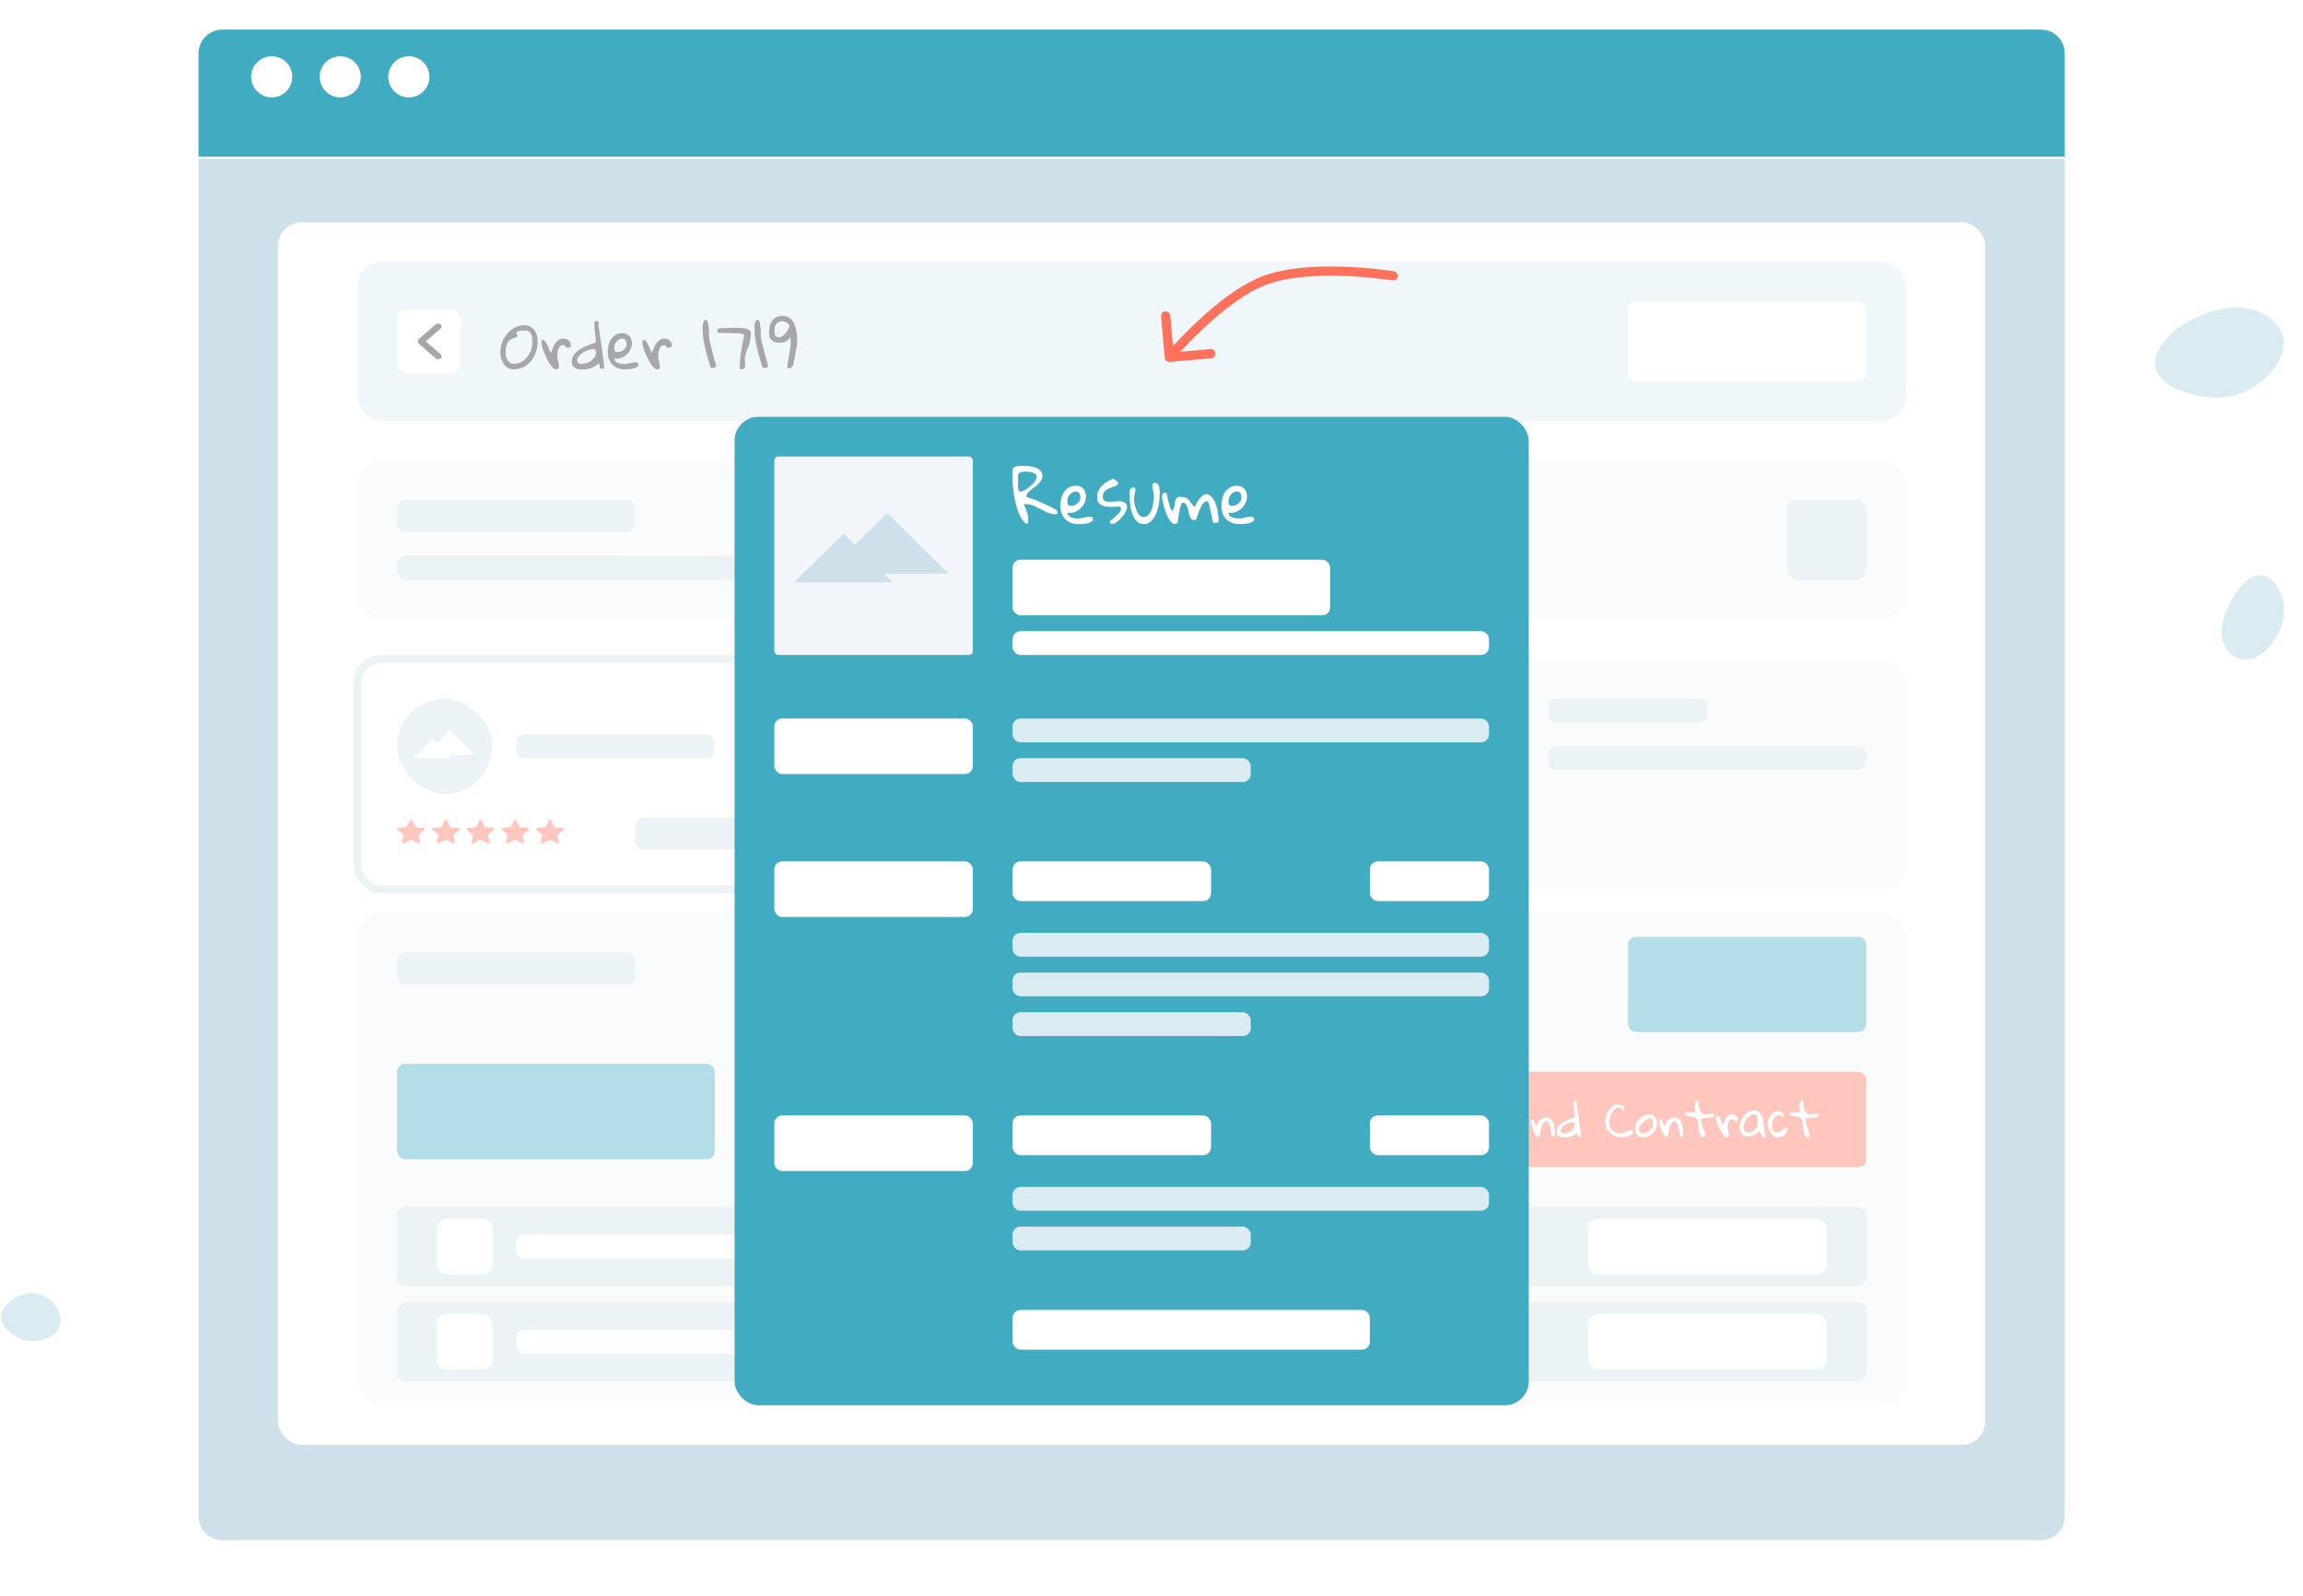 <svg width="580" height="402" viewBox="0 0 580 402" fill="none" xmlns="http://www.w3.org/2000/svg">
<path d="M8.109 337.838C11.327 337.881 14.25 336.5 15.079 334.016C15.908 331.531 14.217 328.003 11.088 326.45C6.84 324.342 2.188 327.408 0.684 329.991C-1.314 333.422 3.563 337.776 8.109 337.838Z" fill="#DAEBF2"/>
<path d="M568.391 165.463C571.709 163.695 574.547 159.751 575.097 155.185C575.646 150.618 573.474 145.771 570.063 145.003C565.434 143.959 561.021 151.667 559.789 156.782C558.153 163.575 563.704 167.961 568.391 165.463Z" fill="#DAEBF2"/>
<path d="M574.709 84.032C572.981 79.654 567.704 76.788 560.743 77.61C553.781 78.431 545.533 83.471 543.27 88.907C540.197 96.285 550.863 100.17 558.469 100.182C568.57 100.197 577.151 90.216 574.709 84.032Z" fill="#DAEBF2"/>
<g filter="url(#filter0_d_1439_65376)">
<path d="M50 36H520V378C520 381.314 517.314 384 514 384H56C52.687 384 50 381.314 50 378V36Z" fill="#CEE0E9"/>
</g>
<g filter="url(#filter1_d_1439_65376)">
<path d="M520 36L50 36L50 10C50 6.686 52.686 4 56 4L514 4C517.314 4 520 6.686 520 10L520 36Z" fill="#41ABC2"/>
</g>
<g clip-path="url(#clip0_1439_65376)">
<circle cx="68.434" cy="19.356" r="5.179" fill="white"/>
<circle cx="85.698" cy="19.356" r="5.179" fill="white"/>
<circle cx="102.964" cy="19.356" r="5.179" fill="white"/>
</g>
<rect x="70" y="56" width="430" height="308" rx="6" fill="white"/>
<g opacity="0.4">
<rect x="90" y="116" width="390" height="40" rx="6" fill="#F2F5F9"/>
<rect x="100" y="140" width="160" height="6" rx="2" fill="#CEE0E9"/>
<rect x="100" y="126" width="60" height="8" rx="2" fill="#CEE0E9"/>
<rect x="450" y="126" width="20" height="20" rx="2.418" fill="#CEE0E9"/>
<rect x="90" y="230" width="390" height="124" rx="6" fill="#F2F5F9"/>
<rect x="366" y="270" width="104" height="24" rx="2" fill="#FF715B"/>
<path d="M378.262 277.207C378.223 277.207 378.164 277.199 378.086 277.184C378.016 277.16 377.941 277.137 377.863 277.113C377.785 277.082 377.711 277.055 377.641 277.031C377.57 277 377.523 276.977 377.5 276.961C377.492 276.945 377.488 276.93 377.488 276.914C377.48 276.898 377.477 276.879 377.477 276.855C377.477 276.746 377.52 276.652 377.605 276.574C377.691 276.496 377.789 276.434 377.898 276.387C378.016 276.332 378.129 276.293 378.238 276.27C378.348 276.238 378.434 276.219 378.496 276.211H378.637H378.754C378.941 276.227 379.18 276.25 379.469 276.281C379.758 276.312 380.062 276.348 380.383 276.387C380.711 276.418 381.039 276.453 381.367 276.492C381.703 276.523 382.004 276.559 382.27 276.598C382.543 276.629 382.77 276.656 382.949 276.68C383.137 276.695 383.246 276.703 383.277 276.703C383.34 276.711 383.418 276.727 383.512 276.75C383.613 276.766 383.715 276.797 383.816 276.844C383.918 276.883 384.012 276.934 384.098 276.996C384.184 277.051 384.246 277.121 384.285 277.207C384.223 277.332 384.168 277.43 384.121 277.5C384.074 277.562 384.023 277.613 383.969 277.652C383.914 277.684 383.855 277.699 383.793 277.699C383.738 277.699 383.668 277.699 383.582 277.699C383.254 277.699 382.922 277.688 382.586 277.664C382.258 277.641 381.93 277.617 381.602 277.594C381.273 277.57 380.941 277.547 380.605 277.523C380.277 277.5 379.945 277.488 379.609 277.488C379.609 277.629 379.59 277.84 379.551 278.121C379.52 278.402 379.492 278.699 379.469 279.012C379.453 279.324 379.461 279.637 379.492 279.949C379.531 280.254 379.621 280.512 379.762 280.723C380.035 280.559 380.32 280.473 380.617 280.465C380.914 280.457 381.215 280.453 381.52 280.453C381.652 280.453 381.82 280.453 382.023 280.453C382.227 280.453 382.422 280.477 382.609 280.523C382.805 280.57 382.969 280.648 383.102 280.758C383.234 280.867 383.301 281.031 383.301 281.25C383.301 281.406 383.27 281.523 383.207 281.602C383.145 281.68 383 281.719 382.773 281.719C382.75 281.719 382.699 281.707 382.621 281.684C382.551 281.66 382.473 281.633 382.387 281.602C382.309 281.57 382.234 281.543 382.164 281.52C382.094 281.496 382.047 281.484 382.023 281.484C382.016 281.484 381.984 281.484 381.93 281.484C381.883 281.477 381.824 281.473 381.754 281.473C381.684 281.473 381.613 281.473 381.543 281.473C381.48 281.465 381.43 281.461 381.391 281.461C381.211 281.461 381.035 281.473 380.863 281.496C380.699 281.52 380.555 281.566 380.43 281.637C380.305 281.707 380.203 281.809 380.125 281.941C380.055 282.074 380.02 282.246 380.02 282.457C380.02 282.527 380.027 282.648 380.043 282.82C380.059 282.992 380.078 283.184 380.102 283.395C380.133 283.598 380.172 283.809 380.219 284.027C380.266 284.246 380.328 284.449 380.406 284.637C380.484 284.816 380.57 284.969 380.664 285.094C380.766 285.211 380.887 285.27 381.027 285.27C381.043 285.27 381.082 285.266 381.145 285.258C381.207 285.25 381.246 285.246 381.262 285.246C381.527 285.066 381.793 284.871 382.059 284.66C382.332 284.449 382.613 284.254 382.902 284.074C383.191 283.887 383.492 283.73 383.805 283.605C384.117 283.473 384.441 283.406 384.777 283.406V283.98C384.777 284.012 384.699 284.098 384.543 284.238C384.395 284.379 384.195 284.543 383.945 284.73C383.703 284.918 383.43 285.117 383.125 285.328C382.82 285.539 382.516 285.734 382.211 285.914C381.906 286.086 381.613 286.23 381.332 286.348C381.059 286.465 380.828 286.523 380.641 286.523C380.375 286.523 380.137 286.406 379.926 286.172C379.723 285.93 379.539 285.613 379.375 285.223C379.211 284.824 379.074 284.367 378.965 283.852C378.855 283.336 378.758 282.805 378.672 282.258C378.594 281.711 378.527 281.168 378.473 280.629C378.426 280.082 378.387 279.578 378.355 279.117C378.324 278.656 378.301 278.258 378.285 277.922C378.277 277.578 378.27 277.34 378.262 277.207ZM385.516 282.551C385.516 282.348 385.566 282.203 385.668 282.117C385.77 282.023 385.934 281.977 386.16 281.977H386.277C386.301 282.102 386.328 282.246 386.359 282.41C386.391 282.574 386.438 282.742 386.5 282.914C386.562 283.086 386.637 283.246 386.723 283.395C386.809 283.535 386.914 283.648 387.039 283.734C387.047 283.461 387.113 283.199 387.238 282.949C387.371 282.691 387.531 282.465 387.719 282.27C387.914 282.066 388.125 281.898 388.352 281.766C388.586 281.625 388.816 281.531 389.043 281.484H389.301C389.676 281.484 389.996 281.57 390.262 281.742C390.527 281.906 390.746 282.125 390.918 282.398C391.098 282.664 391.234 282.969 391.328 283.312C391.422 283.656 391.492 284.008 391.539 284.367C391.594 284.719 391.625 285.062 391.633 285.398C391.648 285.727 391.656 286.008 391.656 286.242H390.801C390.754 285.773 390.695 285.324 390.625 284.895C390.602 284.723 390.57 284.543 390.531 284.355C390.492 284.16 390.449 283.98 390.402 283.816C390.355 283.645 390.305 283.488 390.25 283.348C390.195 283.199 390.133 283.074 390.062 282.973C390.031 282.941 389.988 282.898 389.934 282.844C389.887 282.789 389.836 282.734 389.781 282.68C389.727 282.625 389.676 282.578 389.629 282.539C389.582 282.5 389.555 282.48 389.547 282.48C389.312 282.418 389.109 282.465 388.938 282.621C388.766 282.77 388.613 282.973 388.48 283.23C388.348 283.488 388.238 283.781 388.152 284.109C388.074 284.438 388.008 284.754 387.953 285.059C387.898 285.355 387.859 285.617 387.836 285.844C387.812 286.062 387.797 286.195 387.789 286.242C387.594 286.383 387.41 286.426 387.238 286.371C387.066 286.309 386.902 286.184 386.746 285.996C386.598 285.809 386.461 285.574 386.336 285.293C386.219 285.012 386.109 284.715 386.008 284.402C385.906 284.082 385.812 283.762 385.727 283.441C385.648 283.121 385.578 282.824 385.516 282.551ZM392.043 285.117C392.043 284.664 392.156 284.262 392.383 283.91C392.609 283.559 392.891 283.254 393.227 282.996C393.562 282.73 393.926 282.508 394.316 282.328C394.707 282.141 395.07 281.988 395.406 281.871C395.742 281.746 396.023 281.648 396.25 281.578C396.477 281.5 396.59 281.438 396.59 281.391C396.59 281.117 396.574 280.852 396.543 280.594C396.52 280.328 396.492 280.062 396.461 279.797C396.43 279.531 396.398 279.27 396.367 279.012C396.344 278.746 396.332 278.484 396.332 278.227V277.465C396.652 277.348 396.879 277.359 397.012 277.5C397.152 277.641 397.176 277.883 397.082 278.227C397.113 278.398 397.156 278.668 397.211 279.035C397.266 279.402 397.324 279.816 397.387 280.277C397.457 280.738 397.527 281.223 397.598 281.73C397.676 282.238 397.746 282.727 397.809 283.195C397.879 283.656 397.938 284.07 397.984 284.438C398.031 284.797 398.066 285.066 398.09 285.246C398.098 285.285 398.105 285.363 398.113 285.48C398.121 285.59 398.125 285.711 398.125 285.844C398.133 285.969 398.137 286.086 398.137 286.195C398.145 286.305 398.148 286.383 398.148 286.43C397.852 286.43 397.648 286.418 397.539 286.395C397.438 286.371 397.371 286.324 397.34 286.254C397.316 286.184 397.305 286.082 397.305 285.949C397.305 285.816 397.266 285.633 397.188 285.398C396.898 285.625 396.625 285.812 396.367 285.961C396.109 286.109 395.852 286.23 395.594 286.324C395.336 286.41 395.074 286.469 394.809 286.5C394.551 286.539 394.273 286.559 393.977 286.559C393.727 286.559 393.484 286.539 393.25 286.5C393.023 286.453 392.82 286.375 392.641 286.266C392.461 286.156 392.316 286.008 392.207 285.82C392.098 285.633 392.043 285.398 392.043 285.117ZM393.062 284.871C393.062 284.996 393.09 285.098 393.145 285.176C393.199 285.254 393.27 285.32 393.355 285.375C393.441 285.43 393.531 285.469 393.625 285.492C393.727 285.508 393.824 285.516 393.918 285.516C394.191 285.516 394.484 285.465 394.797 285.363C395.117 285.254 395.41 285.105 395.676 284.918C395.949 284.723 396.172 284.492 396.344 284.227C396.523 283.961 396.613 283.672 396.613 283.359C396.613 283.117 396.57 282.949 396.484 282.855C396.398 282.762 396.234 282.715 395.992 282.715C395.742 282.715 395.449 282.773 395.113 282.891C394.785 283.008 394.465 283.164 394.152 283.359C393.848 283.555 393.59 283.785 393.379 284.051C393.168 284.309 393.062 284.582 393.062 284.871ZM404.242 282.48C404.242 282.215 404.277 281.926 404.348 281.613C404.426 281.301 404.531 280.988 404.664 280.676C404.797 280.355 404.957 280.047 405.145 279.75C405.332 279.445 405.543 279.18 405.777 278.953C406.012 278.719 406.266 278.535 406.539 278.402C406.812 278.262 407.102 278.191 407.406 278.191C407.656 278.191 407.891 278.227 408.109 278.297C408.328 278.359 408.516 278.457 408.672 278.59C408.828 278.723 408.949 278.891 409.035 279.094C409.129 279.289 409.176 279.523 409.176 279.797C409.004 279.797 408.863 279.754 408.754 279.668C408.652 279.574 408.555 279.473 408.461 279.363C408.375 279.254 408.277 279.156 408.168 279.07C408.066 278.984 407.934 278.941 407.77 278.941C407.527 278.941 407.293 279.004 407.066 279.129C406.848 279.254 406.641 279.422 406.445 279.633C406.258 279.844 406.09 280.082 405.941 280.348C405.801 280.613 405.676 280.883 405.566 281.156C405.465 281.422 405.383 281.684 405.32 281.941C405.266 282.199 405.238 282.422 405.238 282.609C405.238 283.016 405.297 283.398 405.414 283.758C405.539 284.109 405.715 284.418 405.941 284.684C406.168 284.941 406.449 285.145 406.785 285.293C407.121 285.441 407.504 285.516 407.934 285.516C408.207 285.516 408.465 285.477 408.707 285.398C408.957 285.312 409.195 285.223 409.422 285.129C409.656 285.027 409.887 284.934 410.113 284.848C410.34 284.762 410.566 284.719 410.793 284.719C410.824 284.719 410.867 284.723 410.922 284.73C410.984 284.73 411.039 284.738 411.086 284.754C411.141 284.77 411.188 284.797 411.227 284.836C411.266 284.867 411.285 284.918 411.285 284.988C411.285 285.27 411.176 285.508 410.957 285.703C410.746 285.898 410.492 286.059 410.195 286.184C409.898 286.301 409.59 286.387 409.27 286.441C408.949 286.496 408.688 286.523 408.484 286.523C407.891 286.523 407.336 286.43 406.82 286.242C406.305 286.047 405.855 285.773 405.473 285.422C405.09 285.07 404.789 284.648 404.57 284.156C404.352 283.656 404.242 283.098 404.242 282.48ZM411.777 284.121C411.777 283.637 411.891 283.188 412.117 282.773C412.344 282.352 412.641 281.992 413.008 281.695C413.383 281.391 413.801 281.152 414.262 280.98C414.73 280.809 415.203 280.723 415.68 280.723C415.945 280.723 416.18 280.809 416.383 280.98C416.594 281.152 416.77 281.363 416.91 281.613C417.051 281.855 417.156 282.113 417.227 282.387C417.305 282.66 417.344 282.898 417.344 283.102C417.344 283.539 417.238 283.965 417.027 284.379C416.816 284.785 416.543 285.148 416.207 285.469C415.871 285.781 415.492 286.035 415.07 286.23C414.648 286.426 414.227 286.523 413.805 286.523C413.43 286.523 413.113 286.461 412.855 286.336C412.598 286.203 412.391 286.031 412.234 285.82C412.078 285.602 411.961 285.348 411.883 285.059C411.812 284.762 411.777 284.449 411.777 284.121ZM412.773 284.238C412.773 284.441 412.789 284.621 412.82 284.777C412.859 284.926 412.922 285.055 413.008 285.164C413.102 285.273 413.223 285.359 413.371 285.422C413.52 285.477 413.703 285.504 413.922 285.504C414.211 285.504 414.5 285.426 414.789 285.27C415.078 285.105 415.336 284.902 415.562 284.66C415.797 284.41 415.984 284.137 416.125 283.84C416.266 283.543 416.336 283.254 416.336 282.973C416.336 282.848 416.324 282.711 416.301 282.562C416.277 282.414 416.238 282.277 416.184 282.152C416.129 282.027 416.051 281.922 415.949 281.836C415.848 281.75 415.719 281.707 415.562 281.707C415.422 281.707 415.254 281.754 415.059 281.848C414.871 281.941 414.672 282.062 414.461 282.211C414.258 282.359 414.055 282.527 413.852 282.715C413.656 282.902 413.477 283.09 413.312 283.277C413.148 283.465 413.016 283.645 412.914 283.816C412.82 283.988 412.773 284.129 412.773 284.238ZM417.801 282.551C417.801 282.348 417.852 282.203 417.953 282.117C418.055 282.023 418.219 281.977 418.445 281.977H418.562C418.586 282.102 418.613 282.246 418.645 282.41C418.676 282.574 418.723 282.742 418.785 282.914C418.848 283.086 418.922 283.246 419.008 283.395C419.094 283.535 419.199 283.648 419.324 283.734C419.332 283.461 419.398 283.199 419.523 282.949C419.656 282.691 419.816 282.465 420.004 282.27C420.199 282.066 420.41 281.898 420.637 281.766C420.871 281.625 421.102 281.531 421.328 281.484H421.586C421.961 281.484 422.281 281.57 422.547 281.742C422.812 281.906 423.031 282.125 423.203 282.398C423.383 282.664 423.52 282.969 423.613 283.312C423.707 283.656 423.777 284.008 423.824 284.367C423.879 284.719 423.91 285.062 423.918 285.398C423.934 285.727 423.941 286.008 423.941 286.242H423.086C423.039 285.773 422.98 285.324 422.91 284.895C422.887 284.723 422.855 284.543 422.816 284.355C422.777 284.16 422.734 283.98 422.688 283.816C422.641 283.645 422.59 283.488 422.535 283.348C422.48 283.199 422.418 283.074 422.348 282.973C422.316 282.941 422.273 282.898 422.219 282.844C422.172 282.789 422.121 282.734 422.066 282.68C422.012 282.625 421.961 282.578 421.914 282.539C421.867 282.5 421.84 282.48 421.832 282.48C421.598 282.418 421.395 282.465 421.223 282.621C421.051 282.77 420.898 282.973 420.766 283.23C420.633 283.488 420.523 283.781 420.438 284.109C420.359 284.438 420.293 284.754 420.238 285.059C420.184 285.355 420.145 285.617 420.121 285.844C420.098 286.062 420.082 286.195 420.074 286.242C419.879 286.383 419.695 286.426 419.523 286.371C419.352 286.309 419.188 286.184 419.031 285.996C418.883 285.809 418.746 285.574 418.621 285.293C418.504 285.012 418.395 284.715 418.293 284.402C418.191 284.082 418.098 283.762 418.012 283.441C417.934 283.121 417.863 282.824 417.801 282.551ZM424.328 280.594C424.328 280.57 424.332 280.551 424.34 280.535C424.34 280.52 424.344 280.5 424.352 280.477C424.383 280.438 424.43 280.387 424.492 280.324C424.555 280.262 424.594 280.23 424.609 280.23H426.965C426.965 280.145 426.953 280.008 426.93 279.82C426.906 279.633 426.883 279.426 426.859 279.199C426.844 278.973 426.84 278.738 426.848 278.496C426.855 278.246 426.887 278.023 426.941 277.828C427.004 277.625 427.098 277.461 427.223 277.336C427.355 277.203 427.539 277.137 427.773 277.137C427.773 277.926 427.828 278.559 427.938 279.035C428.047 279.512 428.191 279.879 428.371 280.137C428.559 280.395 428.77 280.562 429.004 280.641C429.238 280.719 429.477 280.754 429.719 280.746C429.969 280.73 430.211 280.691 430.445 280.629C430.68 280.566 430.887 280.523 431.066 280.5C431.254 280.477 431.402 280.496 431.512 280.559C431.621 280.613 431.676 280.75 431.676 280.969C431.676 281.133 431.637 281.25 431.559 281.32C431.488 281.391 431.348 281.445 431.137 281.484C431.074 281.492 430.969 281.508 430.82 281.531C430.68 281.547 430.52 281.562 430.34 281.578C430.16 281.594 429.969 281.613 429.766 281.637C429.562 281.652 429.371 281.668 429.191 281.684C429.012 281.699 428.848 281.711 428.699 281.719C428.551 281.719 428.441 281.719 428.371 281.719C428.371 281.758 428.367 281.824 428.359 281.918C428.352 282.012 428.348 282.074 428.348 282.105C428.348 282.449 428.402 282.785 428.512 283.113C428.621 283.434 428.738 283.754 428.863 284.074C428.996 284.395 429.117 284.715 429.227 285.035C429.336 285.355 429.391 285.688 429.391 286.031C429.391 286.094 429.383 286.16 429.367 286.23C429.359 286.293 429.336 286.352 429.297 286.406C429.266 286.453 429.215 286.488 429.145 286.512C429.082 286.543 428.992 286.539 428.875 286.5C428.578 286.422 428.355 286.254 428.207 285.996C428.066 285.738 427.961 285.434 427.891 285.082C427.82 284.723 427.773 284.344 427.75 283.945C427.727 283.547 427.688 283.176 427.633 282.832C427.586 282.48 427.508 282.184 427.398 281.941C427.289 281.691 427.113 281.539 426.871 281.484L424.609 280.969C424.578 280.969 424.531 280.938 424.469 280.875C424.406 280.805 424.367 280.754 424.352 280.723C424.344 280.707 424.34 280.688 424.34 280.664C424.332 280.648 424.328 280.625 424.328 280.594ZM432.121 281.578C432.121 281.508 432.125 281.438 432.133 281.367C432.141 281.289 432.156 281.223 432.18 281.168C432.203 281.105 432.238 281.055 432.285 281.016C432.34 280.977 432.414 280.957 432.508 280.957C432.586 280.957 432.672 281.02 432.766 281.145C432.867 281.262 432.969 281.414 433.07 281.602C433.172 281.781 433.27 281.98 433.363 282.199C433.465 282.418 433.551 282.621 433.621 282.809C433.699 282.988 433.762 283.145 433.809 283.277C433.855 283.41 433.883 283.48 433.891 283.488C433.992 283.215 434.105 282.918 434.23 282.598C434.355 282.277 434.508 281.98 434.688 281.707C434.875 281.426 435.094 281.191 435.344 281.004C435.602 280.816 435.914 280.723 436.281 280.723C436.469 280.723 436.645 280.754 436.809 280.816C436.98 280.871 437.129 280.957 437.254 281.074C437.387 281.184 437.492 281.316 437.57 281.473C437.648 281.629 437.688 281.809 437.688 282.012C437.688 282.184 437.617 282.305 437.477 282.375C437.344 282.445 437.191 282.48 437.02 282.48H436.902L436.398 281.977C436.383 281.977 436.371 281.973 436.363 281.965C436.348 281.965 436.332 281.965 436.316 281.965C436.309 281.957 436.297 281.953 436.281 281.953C436.008 281.953 435.793 282.031 435.637 282.188C435.488 282.336 435.375 282.523 435.297 282.75C435.219 282.969 435.168 283.203 435.145 283.453C435.129 283.695 435.121 283.918 435.121 284.121C435.121 284.277 435.137 284.438 435.168 284.602C435.199 284.758 435.234 284.914 435.273 285.07C435.312 285.219 435.348 285.375 435.379 285.539C435.41 285.695 435.426 285.859 435.426 286.031C435.426 286.359 435.25 286.523 434.898 286.523C434.703 286.523 434.5 286.422 434.289 286.219C434.078 286.008 433.867 285.742 433.656 285.422C433.453 285.102 433.258 284.75 433.07 284.367C432.883 283.977 432.719 283.598 432.578 283.23C432.438 282.863 432.324 282.531 432.238 282.234C432.16 281.938 432.121 281.719 432.121 281.578ZM443.148 284.988C442.852 285.191 442.594 285.375 442.375 285.539C442.164 285.695 441.957 285.828 441.754 285.938C441.551 286.047 441.332 286.129 441.098 286.184C440.871 286.238 440.59 286.266 440.254 286.266C439.527 286.266 438.988 286.074 438.637 285.691C438.285 285.301 438.109 284.723 438.109 283.957C438.109 283.66 438.148 283.352 438.227 283.031C438.305 282.711 438.418 282.395 438.566 282.082C438.723 281.762 438.906 281.461 439.117 281.18C439.328 280.891 439.566 280.637 439.832 280.418C440.098 280.199 440.379 280.027 440.676 279.902C440.98 279.77 441.301 279.703 441.637 279.703C442.199 279.758 442.641 279.898 442.961 280.125C443.281 280.344 443.523 280.629 443.688 280.98C443.852 281.324 443.965 281.711 444.027 282.141C444.09 282.562 444.137 283 444.168 283.453C444.207 283.906 444.254 284.359 444.309 284.812C444.363 285.266 444.477 285.684 444.648 286.066C444.547 286.324 444.449 286.504 444.355 286.605C444.27 286.715 444.172 286.734 444.062 286.664C443.953 286.594 443.824 286.422 443.676 286.148C443.535 285.875 443.359 285.488 443.148 284.988ZM439.105 283.98C439.105 284.426 439.188 284.754 439.352 284.965C439.523 285.168 439.824 285.27 440.254 285.27C440.574 285.27 440.879 285.215 441.168 285.105C441.465 284.988 441.723 284.832 441.941 284.637C442.16 284.434 442.336 284.191 442.469 283.91C442.602 283.629 442.668 283.316 442.668 282.973C442.668 282.832 442.672 282.637 442.68 282.387C442.688 282.129 442.672 281.875 442.633 281.625C442.594 281.375 442.52 281.16 442.41 280.98C442.301 280.793 442.137 280.699 441.918 280.699C441.512 280.699 441.137 280.805 440.793 281.016C440.449 281.219 440.152 281.48 439.902 281.801C439.652 282.121 439.457 282.477 439.316 282.867C439.176 283.25 439.105 283.621 439.105 283.98ZM445.152 282.973C445.152 282.645 445.223 282.301 445.363 281.941C445.512 281.582 445.707 281.258 445.949 280.969C446.191 280.672 446.469 280.426 446.781 280.23C447.102 280.035 447.438 279.938 447.789 279.938C447.969 279.938 448.148 279.969 448.328 280.031C448.508 280.094 448.668 280.184 448.809 280.301C448.957 280.418 449.074 280.559 449.16 280.723C449.254 280.887 449.301 281.07 449.301 281.273C449.16 281.273 449.031 281.258 448.914 281.227C448.805 281.195 448.695 281.16 448.586 281.121C448.477 281.074 448.367 281.035 448.258 281.004C448.156 280.973 448.043 280.957 447.918 280.957C447.598 280.957 447.336 281.039 447.133 281.203C446.938 281.359 446.781 281.559 446.664 281.801C446.547 282.043 446.465 282.305 446.418 282.586C446.379 282.859 446.359 283.117 446.359 283.359C446.359 283.398 446.359 283.473 446.359 283.582C446.367 283.691 446.371 283.809 446.371 283.934C446.379 284.051 446.383 284.164 446.383 284.273C446.391 284.383 446.398 284.457 446.406 284.496C446.492 284.684 446.574 284.828 446.652 284.93C446.738 285.031 446.828 285.109 446.922 285.164C447.016 285.211 447.117 285.242 447.227 285.258C447.336 285.266 447.465 285.27 447.613 285.27C447.816 285.27 447.992 285.238 448.141 285.176C448.297 285.113 448.441 285.039 448.574 284.953C448.707 284.867 448.832 284.773 448.949 284.672C449.066 284.562 449.188 284.465 449.312 284.379C449.445 284.285 449.586 284.211 449.734 284.156C449.891 284.094 450.066 284.062 450.262 284.062C450.262 284.445 450.191 284.785 450.051 285.082C449.918 285.379 449.727 285.633 449.477 285.844C449.234 286.055 448.945 286.219 448.609 286.336C448.281 286.445 447.922 286.5 447.531 286.5C447.164 286.5 446.832 286.375 446.535 286.125C446.246 285.875 445.996 285.57 445.785 285.211C445.582 284.844 445.426 284.457 445.316 284.051C445.207 283.645 445.152 283.285 445.152 282.973ZM450.66 280.594C450.66 280.57 450.664 280.551 450.672 280.535C450.672 280.52 450.676 280.5 450.684 280.477C450.715 280.438 450.762 280.387 450.824 280.324C450.887 280.262 450.926 280.23 450.941 280.23H453.297C453.297 280.145 453.285 280.008 453.262 279.82C453.238 279.633 453.215 279.426 453.191 279.199C453.176 278.973 453.172 278.738 453.18 278.496C453.188 278.246 453.219 278.023 453.273 277.828C453.336 277.625 453.43 277.461 453.555 277.336C453.688 277.203 453.871 277.137 454.105 277.137C454.105 277.926 454.16 278.559 454.27 279.035C454.379 279.512 454.523 279.879 454.703 280.137C454.891 280.395 455.102 280.562 455.336 280.641C455.57 280.719 455.809 280.754 456.051 280.746C456.301 280.73 456.543 280.691 456.777 280.629C457.012 280.566 457.219 280.523 457.398 280.5C457.586 280.477 457.734 280.496 457.844 280.559C457.953 280.613 458.008 280.75 458.008 280.969C458.008 281.133 457.969 281.25 457.891 281.32C457.82 281.391 457.68 281.445 457.469 281.484C457.406 281.492 457.301 281.508 457.152 281.531C457.012 281.547 456.852 281.562 456.672 281.578C456.492 281.594 456.301 281.613 456.098 281.637C455.895 281.652 455.703 281.668 455.523 281.684C455.344 281.699 455.18 281.711 455.031 281.719C454.883 281.719 454.773 281.719 454.703 281.719C454.703 281.758 454.699 281.824 454.691 281.918C454.684 282.012 454.68 282.074 454.68 282.105C454.68 282.449 454.734 282.785 454.844 283.113C454.953 283.434 455.07 283.754 455.195 284.074C455.328 284.395 455.449 284.715 455.559 285.035C455.668 285.355 455.723 285.688 455.723 286.031C455.723 286.094 455.715 286.16 455.699 286.23C455.691 286.293 455.668 286.352 455.629 286.406C455.598 286.453 455.547 286.488 455.477 286.512C455.414 286.543 455.324 286.539 455.207 286.5C454.91 286.422 454.688 286.254 454.539 285.996C454.398 285.738 454.293 285.434 454.223 285.082C454.152 284.723 454.105 284.344 454.082 283.945C454.059 283.547 454.02 283.176 453.965 282.832C453.918 282.48 453.84 282.184 453.73 281.941C453.621 281.691 453.445 281.539 453.203 281.484L450.941 280.969C450.91 280.969 450.863 280.938 450.801 280.875C450.738 280.805 450.699 280.754 450.684 280.723C450.676 280.707 450.672 280.688 450.672 280.664C450.664 280.648 450.66 280.625 450.66 280.594Z" fill="white"/>
<rect x="90" y="166" width="250" height="58" rx="6" fill="white" stroke="#CEE0E9" stroke-width="2"/>
<path d="M103.269 206.647C103.37 206.451 103.682 206.451 103.783 206.647L104.612 208.248C104.653 208.328 104.738 208.383 104.836 208.393L106.801 208.6C107.041 208.626 107.138 208.89 106.96 209.036L105.507 210.234C105.435 210.293 105.402 210.382 105.422 210.468L105.807 212.198C105.854 212.409 105.602 212.572 105.391 212.467L103.664 211.606C103.578 211.563 103.473 211.563 103.387 211.606L101.66 212.467C101.449 212.572 101.197 212.409 101.244 212.198L101.63 210.468C101.649 210.382 101.617 210.293 101.544 210.234L100.091 209.036C99.914 208.89 100.01 208.626 100.25 208.6L102.216 208.393C102.313 208.383 102.398 208.328 102.44 208.248L103.269 206.647Z" fill="#FF715B"/>
<path d="M112.006 206.647C112.107 206.451 112.419 206.451 112.52 206.647L113.349 208.248C113.39 208.328 113.475 208.383 113.573 208.393L115.538 208.6C115.778 208.626 115.875 208.89 115.697 209.036L114.244 210.234C114.172 210.293 114.139 210.382 114.159 210.468L114.544 212.198C114.592 212.409 114.339 212.572 114.128 212.467L112.401 211.606C112.315 211.563 112.21 211.563 112.124 211.606L110.397 212.467C110.186 212.572 109.934 212.409 109.981 212.198L110.367 210.468C110.386 210.382 110.354 210.293 110.281 210.234L108.828 209.036C108.651 208.89 108.747 208.626 108.987 208.6L110.953 208.393C111.051 208.383 111.135 208.328 111.177 208.248L112.006 206.647Z" fill="#FF715B"/>
<path d="M120.743 206.647C120.844 206.451 121.156 206.451 121.257 206.647L122.086 208.248C122.128 208.328 122.212 208.383 122.31 208.393L124.276 208.6C124.516 208.626 124.612 208.89 124.435 209.036L122.981 210.234C122.909 210.293 122.877 210.382 122.896 210.468L123.282 212.198C123.329 212.409 123.076 212.572 122.865 212.467L121.138 211.606C121.053 211.563 120.948 211.563 120.862 211.606L119.135 212.467C118.924 212.572 118.671 212.409 118.719 212.198L119.104 210.468C119.123 210.382 119.091 210.293 119.019 210.234L117.566 209.036C117.388 208.89 117.485 208.626 117.725 208.6L119.69 208.393C119.788 208.383 119.873 208.328 119.914 208.248L120.743 206.647Z" fill="#FF715B"/>
<path d="M129.484 206.647C129.585 206.451 129.897 206.451 129.998 206.647L130.827 208.248C130.868 208.328 130.953 208.383 131.051 208.393L133.016 208.6C133.256 208.626 133.353 208.89 133.175 209.036L131.722 210.234C131.65 210.293 131.618 210.382 131.637 210.468L132.022 212.198C132.07 212.409 131.817 212.572 131.606 212.467L129.879 211.606C129.793 211.563 129.688 211.563 129.602 211.606L127.875 212.467C127.665 212.572 127.412 212.409 127.459 212.198L127.845 210.468C127.864 210.382 127.832 210.293 127.759 210.234L126.306 209.036C126.129 208.89 126.225 208.626 126.465 208.6L128.431 208.393C128.529 208.383 128.613 208.328 128.655 208.248L129.484 206.647Z" fill="#FF715B"/>
<path d="M138.217 206.647C138.318 206.451 138.63 206.451 138.731 206.647L139.56 208.248C139.602 208.328 139.686 208.383 139.784 208.393L141.75 208.6C141.99 208.626 142.086 208.89 141.909 209.036L140.456 210.234C140.383 210.293 140.351 210.382 140.37 210.468L140.756 212.198C140.803 212.409 140.551 212.572 140.34 212.467L138.613 211.606C138.527 211.563 138.422 211.563 138.336 211.606L136.609 212.467C136.398 212.572 136.146 212.409 136.193 212.198L136.578 210.468C136.598 210.382 136.565 210.293 136.493 210.234L135.04 209.036C134.862 208.89 134.959 208.626 135.199 208.6L137.164 208.393C137.262 208.383 137.347 208.328 137.388 208.248L138.217 206.647Z" fill="#FF715B"/>
<rect x="160" y="206" width="50" height="8" rx="2" fill="#CEE0E9"/>
<rect x="220" y="206" width="50" height="8" rx="2" fill="#CEE0E9"/>
<rect x="280" y="206" width="50" height="8" rx="2" fill="#CEE0E9"/>
<rect x="130" y="185" width="50" height="6" rx="2" fill="#CEE0E9"/>
<rect x="100" y="176" width="24" height="24" rx="12" fill="#CEE0E9"/>
<path fill-rule="evenodd" clip-rule="evenodd" d="M103.936 191.041L108.923 186.129L113.909 191.041H103.936Z" fill="white"/>
<path fill-rule="evenodd" clip-rule="evenodd" d="M107.097 190.173L113.33 184.033L119.564 190.173H107.097Z" fill="white"/>
<rect x="100" y="268" width="80" height="24" rx="2" fill="#41ABC2"/>
<rect x="410" y="236" width="60" height="24" rx="2" fill="#41ABC2"/>
<rect x="90" y="66" width="390" height="40" rx="6" fill="#DAEBF2"/>
<path d="M126 88.656C126 88.125 126.068 87.588 126.203 87.047C126.349 86.495 126.547 85.969 126.797 85.469C127.057 84.969 127.37 84.505 127.734 84.078C128.099 83.641 128.5 83.266 128.938 82.953C129.385 82.63 129.87 82.38 130.391 82.203C130.911 82.016 131.458 81.922 132.031 81.922C132.604 81.922 133.099 82.037 133.516 82.266C133.943 82.484 134.297 82.781 134.578 83.156C134.859 83.531 135.068 83.963 135.203 84.453C135.339 84.932 135.406 85.422 135.406 85.922C135.406 86.797 135.276 87.662 135.016 88.516C134.755 89.359 134.37 90.12 133.859 90.797C133.349 91.463 132.714 92.005 131.953 92.422C131.203 92.828 130.339 93.031 129.359 93.031C128.776 93.031 128.271 92.901 127.844 92.641C127.427 92.37 127.078 92.026 126.797 91.609C126.526 91.182 126.323 90.713 126.188 90.203C126.062 89.682 126 89.167 126 88.656ZM127.328 89C127.328 89.281 127.375 89.578 127.469 89.891C127.562 90.203 127.693 90.49 127.859 90.75C128.026 91.01 128.234 91.229 128.484 91.406C128.745 91.583 129.036 91.672 129.359 91.672C130.057 91.672 130.693 91.516 131.266 91.203C131.839 90.88 132.333 90.469 132.75 89.969C133.167 89.458 133.49 88.891 133.719 88.266C133.948 87.641 134.062 87.021 134.062 86.406C134.062 86.052 134.052 85.688 134.031 85.312C134.01 84.938 133.943 84.599 133.828 84.297C133.714 83.984 133.531 83.734 133.281 83.547C133.042 83.349 132.693 83.25 132.234 83.25C132.089 83.25 131.891 83.255 131.641 83.266C131.401 83.276 131.161 83.307 130.922 83.359C130.682 83.401 130.469 83.469 130.281 83.562C130.104 83.656 130.016 83.787 130.016 83.953C130.016 83.974 130.031 84.021 130.062 84.094C130.104 84.156 130.146 84.224 130.188 84.297C130.229 84.37 130.266 84.443 130.297 84.516C130.328 84.578 130.344 84.62 130.344 84.641C130.344 84.662 130.302 84.719 130.219 84.812C130.135 84.896 130.068 84.948 130.016 84.969C129.495 85.104 129.057 85.276 128.703 85.484C128.359 85.682 128.083 85.943 127.875 86.266C127.677 86.588 127.536 86.974 127.453 87.422C127.37 87.87 127.328 88.396 127.328 89ZM136.359 86.438C136.359 86.344 136.365 86.25 136.375 86.156C136.385 86.052 136.406 85.963 136.438 85.891C136.469 85.807 136.516 85.74 136.578 85.688C136.651 85.635 136.75 85.609 136.875 85.609C136.979 85.609 137.094 85.693 137.219 85.859C137.354 86.016 137.49 86.219 137.625 86.469C137.76 86.708 137.891 86.974 138.016 87.266C138.151 87.557 138.266 87.828 138.359 88.078C138.464 88.318 138.547 88.526 138.609 88.703C138.672 88.88 138.708 88.974 138.719 88.984C138.854 88.62 139.005 88.224 139.172 87.797C139.339 87.37 139.542 86.974 139.781 86.609C140.031 86.234 140.323 85.922 140.656 85.672C141 85.422 141.417 85.297 141.906 85.297C142.156 85.297 142.391 85.338 142.609 85.422C142.839 85.495 143.036 85.609 143.203 85.766C143.38 85.912 143.521 86.088 143.625 86.297C143.729 86.505 143.781 86.745 143.781 87.016C143.781 87.245 143.688 87.406 143.5 87.5C143.323 87.594 143.12 87.641 142.891 87.641H142.734L142.062 86.969C142.042 86.969 142.026 86.963 142.016 86.953C141.995 86.953 141.974 86.953 141.953 86.953C141.943 86.943 141.927 86.938 141.906 86.938C141.542 86.938 141.255 87.042 141.047 87.25C140.849 87.448 140.698 87.698 140.594 88C140.49 88.292 140.422 88.604 140.391 88.938C140.37 89.26 140.359 89.557 140.359 89.828C140.359 90.037 140.38 90.25 140.422 90.469C140.464 90.677 140.51 90.885 140.562 91.094C140.615 91.292 140.661 91.5 140.703 91.719C140.745 91.927 140.766 92.146 140.766 92.375C140.766 92.812 140.531 93.031 140.062 93.031C139.802 93.031 139.531 92.896 139.25 92.625C138.969 92.344 138.688 91.99 138.406 91.562C138.135 91.135 137.875 90.667 137.625 90.156C137.375 89.635 137.156 89.13 136.969 88.641C136.781 88.151 136.63 87.708 136.516 87.312C136.411 86.917 136.359 86.625 136.359 86.438ZM144 91.156C144 90.552 144.151 90.016 144.453 89.547C144.755 89.078 145.13 88.672 145.578 88.328C146.026 87.974 146.51 87.677 147.031 87.438C147.552 87.188 148.036 86.984 148.484 86.828C148.932 86.662 149.307 86.531 149.609 86.438C149.911 86.333 150.062 86.25 150.062 86.188C150.062 85.823 150.042 85.469 150 85.125C149.969 84.771 149.932 84.417 149.891 84.062C149.849 83.708 149.807 83.359 149.766 83.016C149.734 82.662 149.719 82.312 149.719 81.969V80.953C150.146 80.797 150.448 80.812 150.625 81C150.812 81.188 150.844 81.51 150.719 81.969C150.76 82.198 150.818 82.557 150.891 83.047C150.964 83.537 151.042 84.088 151.125 84.703C151.219 85.318 151.312 85.963 151.406 86.641C151.51 87.318 151.604 87.969 151.688 88.594C151.781 89.208 151.859 89.76 151.922 90.25C151.984 90.729 152.031 91.088 152.062 91.328C152.073 91.38 152.083 91.484 152.094 91.641C152.104 91.787 152.109 91.948 152.109 92.125C152.12 92.292 152.125 92.448 152.125 92.594C152.135 92.74 152.141 92.844 152.141 92.906C151.745 92.906 151.474 92.891 151.328 92.859C151.193 92.828 151.104 92.766 151.062 92.672C151.031 92.578 151.016 92.443 151.016 92.266C151.016 92.088 150.964 91.844 150.859 91.531C150.474 91.833 150.109 92.083 149.766 92.281C149.422 92.479 149.078 92.641 148.734 92.766C148.391 92.88 148.042 92.958 147.688 93C147.344 93.052 146.974 93.078 146.578 93.078C146.245 93.078 145.922 93.052 145.609 93C145.307 92.938 145.036 92.833 144.797 92.688C144.557 92.542 144.365 92.344 144.219 92.094C144.073 91.844 144 91.531 144 91.156ZM145.359 90.828C145.359 90.995 145.396 91.13 145.469 91.234C145.542 91.338 145.635 91.427 145.75 91.5C145.865 91.573 145.984 91.625 146.109 91.656C146.245 91.677 146.375 91.688 146.5 91.688C146.865 91.688 147.255 91.62 147.672 91.484C148.099 91.338 148.49 91.141 148.844 90.891C149.208 90.63 149.505 90.323 149.734 89.969C149.974 89.615 150.094 89.229 150.094 88.812C150.094 88.49 150.036 88.266 149.922 88.141C149.807 88.016 149.589 87.953 149.266 87.953C148.932 87.953 148.542 88.031 148.094 88.188C147.656 88.344 147.229 88.552 146.812 88.812C146.406 89.073 146.062 89.38 145.781 89.734C145.5 90.078 145.359 90.443 145.359 90.828ZM153.062 88.656C153.062 88.094 153.13 87.531 153.266 86.969C153.401 86.406 153.615 85.901 153.906 85.453C154.208 85.005 154.594 84.641 155.062 84.359C155.542 84.078 156.12 83.938 156.797 83.938C157.182 83.938 157.521 84.01 157.812 84.156C158.104 84.292 158.349 84.474 158.547 84.703C158.745 84.932 158.891 85.203 158.984 85.516C159.089 85.818 159.141 86.135 159.141 86.469C159.141 87 159.016 87.516 158.766 88.016C158.526 88.516 158.198 88.958 157.781 89.344C157.375 89.719 156.906 90.005 156.375 90.203C155.844 90.391 155.302 90.432 154.75 90.328C154.76 90.63 154.859 90.875 155.047 91.062C155.245 91.24 155.479 91.375 155.75 91.469C156.021 91.562 156.302 91.625 156.594 91.656C156.885 91.677 157.146 91.688 157.375 91.688C157.615 91.688 157.839 91.667 158.047 91.625C158.255 91.583 158.464 91.537 158.672 91.484C158.88 91.432 159.089 91.385 159.297 91.344C159.516 91.302 159.745 91.281 159.984 91.281C160.078 91.281 160.172 91.287 160.266 91.297C160.359 91.307 160.448 91.333 160.531 91.375C160.615 91.406 160.682 91.463 160.734 91.547C160.786 91.62 160.812 91.713 160.812 91.828C160.812 92.026 160.74 92.193 160.594 92.328C160.448 92.453 160.26 92.562 160.031 92.656C159.812 92.75 159.568 92.823 159.297 92.875C159.026 92.917 158.76 92.953 158.5 92.984C158.25 93.005 158.016 93.016 157.797 93.016C157.589 93.026 157.432 93.031 157.328 93.031C156.661 93.031 156.062 92.927 155.531 92.719C155 92.5 154.552 92.203 154.188 91.828C153.823 91.443 153.542 90.984 153.344 90.453C153.156 89.912 153.062 89.312 153.062 88.656ZM154.719 87.641C154.719 88.005 154.766 88.271 154.859 88.438C154.964 88.604 155.208 88.688 155.594 88.688C155.865 88.688 156.13 88.641 156.391 88.547C156.651 88.443 156.885 88.302 157.094 88.125C157.312 87.948 157.484 87.74 157.609 87.5C157.734 87.26 157.797 87 157.797 86.719C157.797 86.562 157.781 86.401 157.75 86.234C157.729 86.068 157.677 85.917 157.594 85.781C157.51 85.635 157.401 85.521 157.266 85.438C157.141 85.344 156.974 85.297 156.766 85.297C156.453 85.297 156.167 85.37 155.906 85.516C155.656 85.651 155.443 85.833 155.266 86.062C155.089 86.281 154.953 86.531 154.859 86.812C154.766 87.083 154.719 87.359 154.719 87.641ZM161.781 86.438C161.781 86.344 161.786 86.25 161.797 86.156C161.807 86.052 161.828 85.963 161.859 85.891C161.891 85.807 161.938 85.74 162 85.688C162.073 85.635 162.172 85.609 162.297 85.609C162.401 85.609 162.516 85.693 162.641 85.859C162.776 86.016 162.911 86.219 163.047 86.469C163.182 86.708 163.312 86.974 163.438 87.266C163.573 87.557 163.688 87.828 163.781 88.078C163.885 88.318 163.969 88.526 164.031 88.703C164.094 88.88 164.13 88.974 164.141 88.984C164.276 88.62 164.427 88.224 164.594 87.797C164.76 87.37 164.964 86.974 165.203 86.609C165.453 86.234 165.745 85.922 166.078 85.672C166.422 85.422 166.839 85.297 167.328 85.297C167.578 85.297 167.812 85.338 168.031 85.422C168.26 85.495 168.458 85.609 168.625 85.766C168.802 85.912 168.943 86.088 169.047 86.297C169.151 86.505 169.203 86.745 169.203 87.016C169.203 87.245 169.109 87.406 168.922 87.5C168.745 87.594 168.542 87.641 168.312 87.641H168.156L167.484 86.969C167.464 86.969 167.448 86.963 167.438 86.953C167.417 86.953 167.396 86.953 167.375 86.953C167.365 86.943 167.349 86.938 167.328 86.938C166.964 86.938 166.677 87.042 166.469 87.25C166.271 87.448 166.12 87.698 166.016 88C165.911 88.292 165.844 88.604 165.812 88.938C165.792 89.26 165.781 89.557 165.781 89.828C165.781 90.037 165.802 90.25 165.844 90.469C165.885 90.677 165.932 90.885 165.984 91.094C166.036 91.292 166.083 91.5 166.125 91.719C166.167 91.927 166.188 92.146 166.188 92.375C166.188 92.812 165.953 93.031 165.484 93.031C165.224 93.031 164.953 92.896 164.672 92.625C164.391 92.344 164.109 91.99 163.828 91.562C163.557 91.135 163.297 90.667 163.047 90.156C162.797 89.635 162.578 89.13 162.391 88.641C162.203 88.151 162.052 87.708 161.938 87.312C161.833 86.917 161.781 86.625 161.781 86.438ZM176.969 82.953C176.969 82.818 176.969 82.62 176.969 82.359C176.969 82.088 176.995 81.823 177.047 81.562C177.099 81.292 177.182 81.057 177.297 80.859C177.411 80.662 177.589 80.562 177.828 80.562C177.964 80.562 178.073 80.682 178.156 80.922C178.25 81.151 178.323 81.443 178.375 81.797C178.438 82.141 178.479 82.526 178.5 82.953C178.531 83.37 178.552 83.766 178.562 84.141C178.583 84.516 178.599 84.844 178.609 85.125C178.62 85.396 178.635 85.562 178.656 85.625C178.688 85.792 178.745 86.042 178.828 86.375C178.922 86.708 179.021 87.088 179.125 87.516C179.229 87.932 179.344 88.37 179.469 88.828C179.594 89.287 179.708 89.724 179.812 90.141C179.927 90.557 180.031 90.932 180.125 91.266C180.219 91.599 180.292 91.838 180.344 91.984C180.344 92.005 180.349 92.037 180.359 92.078C180.37 92.12 180.375 92.151 180.375 92.172C180.375 92.287 180.333 92.38 180.25 92.453C180.177 92.516 180.083 92.568 179.969 92.609C179.865 92.641 179.755 92.662 179.641 92.672C179.526 92.682 179.422 92.688 179.328 92.688C179.286 92.688 179.224 92.682 179.141 92.672C179.068 92.662 179.021 92.656 179 92.656C178.781 91.927 178.547 91.162 178.297 90.359C178.057 89.547 177.839 88.724 177.641 87.891C177.443 87.057 177.281 86.224 177.156 85.391C177.031 84.547 176.969 83.734 176.969 82.953ZM187.375 84.469V84.281C187.323 84.25 187.229 84.219 187.094 84.188C186.969 84.156 186.833 84.125 186.688 84.094C186.552 84.052 186.422 84.021 186.297 84C186.172 83.969 186.083 83.953 186.031 83.953C185.896 83.953 185.688 83.953 185.406 83.953C185.135 83.943 184.823 83.932 184.469 83.922C184.115 83.912 183.745 83.901 183.359 83.891C182.974 83.88 182.604 83.87 182.25 83.859C181.896 83.849 181.578 83.844 181.297 83.844C181.016 83.833 180.812 83.828 180.688 83.828V82.953C180.688 82.88 180.776 82.823 180.953 82.781C181.141 82.74 181.37 82.708 181.641 82.688C181.922 82.656 182.224 82.635 182.547 82.625C182.88 82.615 183.188 82.609 183.469 82.609C183.76 82.599 184 82.594 184.188 82.594C184.385 82.594 184.5 82.594 184.531 82.594C184.688 82.594 184.906 82.588 185.188 82.578C185.469 82.568 185.776 82.568 186.109 82.578C186.443 82.588 186.786 82.615 187.141 82.656C187.495 82.698 187.818 82.771 188.109 82.875C188.401 82.979 188.635 83.12 188.812 83.297C189 83.463 189.094 83.682 189.094 83.953C189.094 84.63 189.042 85.213 188.938 85.703C188.844 86.182 188.724 86.62 188.578 87.016C188.443 87.401 188.297 87.771 188.141 88.125C187.995 88.479 187.87 88.854 187.766 89.25C187.661 89.646 187.599 90.088 187.578 90.578C187.557 91.068 187.604 91.651 187.719 92.328C187.583 92.599 187.438 92.787 187.281 92.891C187.125 92.984 186.938 93.031 186.719 93.031C186.667 93.031 186.599 93.026 186.516 93.016C186.443 93.005 186.396 93 186.375 93C186.365 92.948 186.349 92.854 186.328 92.719C186.318 92.573 186.312 92.37 186.312 92.109C186.312 91.838 186.328 91.5 186.359 91.094C186.391 90.677 186.443 90.172 186.516 89.578C186.599 88.974 186.708 88.266 186.844 87.453C186.979 86.641 187.156 85.703 187.375 84.641V84.469ZM190.031 82.953C190.031 82.818 190.031 82.62 190.031 82.359C190.031 82.088 190.057 81.823 190.109 81.562C190.161 81.292 190.245 81.057 190.359 80.859C190.474 80.662 190.651 80.562 190.891 80.562C191.026 80.562 191.135 80.682 191.219 80.922C191.312 81.151 191.385 81.443 191.438 81.797C191.5 82.141 191.542 82.526 191.562 82.953C191.594 83.37 191.615 83.766 191.625 84.141C191.646 84.516 191.661 84.844 191.672 85.125C191.682 85.396 191.698 85.562 191.719 85.625C191.75 85.792 191.807 86.042 191.891 86.375C191.984 86.708 192.083 87.088 192.188 87.516C192.292 87.932 192.406 88.37 192.531 88.828C192.656 89.287 192.771 89.724 192.875 90.141C192.99 90.557 193.094 90.932 193.188 91.266C193.281 91.599 193.354 91.838 193.406 91.984C193.406 92.005 193.411 92.037 193.422 92.078C193.432 92.12 193.438 92.151 193.438 92.172C193.438 92.287 193.396 92.38 193.312 92.453C193.24 92.516 193.146 92.568 193.031 92.609C192.927 92.641 192.818 92.662 192.703 92.672C192.589 92.682 192.484 92.688 192.391 92.688C192.349 92.688 192.286 92.682 192.203 92.672C192.13 92.662 192.083 92.656 192.062 92.656C191.844 91.927 191.609 91.162 191.359 90.359C191.12 89.547 190.901 88.724 190.703 87.891C190.505 87.057 190.344 86.224 190.219 85.391C190.094 84.547 190.031 83.734 190.031 82.953ZM199.141 86.141C199.141 86.099 199.135 86.026 199.125 85.922C199.125 85.807 199.12 85.688 199.109 85.562C199.099 85.427 199.094 85.307 199.094 85.203C199.094 85.088 199.094 85.01 199.094 84.969C198.812 85.281 198.568 85.531 198.359 85.719C198.151 85.896 197.943 86.031 197.734 86.125C197.536 86.208 197.328 86.266 197.109 86.297C196.891 86.318 196.625 86.328 196.312 86.328C196.01 86.328 195.74 86.307 195.5 86.266C195.271 86.213 195.057 86.135 194.859 86.031C194.672 85.927 194.484 85.787 194.297 85.609C194.12 85.432 193.938 85.219 193.75 84.969C193.75 84.917 193.745 84.818 193.734 84.672C193.734 84.526 193.734 84.37 193.734 84.203C193.734 84.037 193.729 83.885 193.719 83.75C193.719 83.604 193.719 83.505 193.719 83.453C193.719 82.932 193.781 82.438 193.906 81.969C194.042 81.5 194.245 81.088 194.516 80.734C194.797 80.37 195.151 80.088 195.578 79.891C196.016 79.682 196.531 79.578 197.125 79.578C197.688 79.578 198.172 79.688 198.578 79.906C198.984 80.125 199.318 80.417 199.578 80.781C199.849 81.146 200.062 81.568 200.219 82.047C200.385 82.516 200.505 83 200.578 83.5C200.661 83.99 200.714 84.484 200.734 84.984C200.766 85.484 200.781 85.932 200.781 86.328V86.625C200.76 86.76 200.724 86.969 200.672 87.25C200.62 87.531 200.557 87.849 200.484 88.203C200.422 88.547 200.354 88.917 200.281 89.312C200.208 89.698 200.135 90.068 200.062 90.422C200 90.776 199.943 91.094 199.891 91.375C199.839 91.656 199.802 91.859 199.781 91.984C199.615 92.287 199.406 92.505 199.156 92.641C198.906 92.766 198.62 92.828 198.297 92.828C198.297 92.255 198.339 91.693 198.422 91.141C198.516 90.578 198.615 90.021 198.719 89.469C198.823 88.917 198.917 88.365 199 87.812C199.094 87.26 199.141 86.703 199.141 86.141ZM195.047 83.297C195.047 83.505 195.057 83.713 195.078 83.922C195.109 84.12 195.161 84.297 195.234 84.453C195.318 84.599 195.438 84.724 195.594 84.828C195.76 84.922 195.984 84.969 196.266 84.969C196.526 84.969 196.802 84.859 197.094 84.641C197.396 84.412 197.672 84.146 197.922 83.844C198.172 83.531 198.38 83.213 198.547 82.891C198.714 82.568 198.797 82.307 198.797 82.109C198.797 81.963 198.729 81.818 198.594 81.672C198.469 81.526 198.318 81.401 198.141 81.297C197.964 81.182 197.776 81.088 197.578 81.016C197.391 80.943 197.24 80.906 197.125 80.906C196.729 80.906 196.396 80.969 196.125 81.094C195.854 81.208 195.641 81.37 195.484 81.578C195.328 81.787 195.214 82.037 195.141 82.328C195.078 82.62 195.047 82.943 195.047 83.297Z" fill="#22232B"/>
<rect x="410" y="76" width="60" height="20" rx="2" fill="white"/>
<rect x="100" y="78" width="16" height="16" rx="2.418" fill="white"/>
<path d="M107.23 85.999L110.958 82.784C111.121 82.643 111.213 82.452 111.213 82.252C111.213 82.053 111.121 81.862 110.958 81.72C110.795 81.579 110.573 81.5 110.342 81.5C110.111 81.5 109.89 81.579 109.727 81.72C107.385 83.75 106.146 84.822 105.495 85.386C105.121 85.71 105.122 86.29 105.495 86.613C106.145 87.176 107.383 88.247 109.727 90.278C109.807 90.349 109.903 90.404 110.009 90.442C110.115 90.48 110.228 90.5 110.342 90.5C110.457 90.5 110.57 90.48 110.676 90.442C110.781 90.404 110.877 90.349 110.958 90.278C111.039 90.209 111.104 90.126 111.148 90.034C111.192 89.943 111.214 89.845 111.214 89.746C111.214 89.647 111.192 89.549 111.148 89.458C111.104 89.367 111.039 89.284 110.958 89.214L107.23 85.999Z" fill="#22232B"/>
<rect x="100" y="240" width="60" height="8" rx="2" fill="#CEE0E9"/>
<rect x="100" y="304" width="370" height="20" rx="2" fill="#CEE0E9"/>
<rect x="130" y="311" width="60" height="6" rx="2" fill="white"/>
<rect x="320" y="311" width="60" height="6" rx="2" fill="white"/>
<rect x="110" y="307" width="14" height="14" rx="2.418" fill="white"/>
<rect x="400" y="307" width="60" height="14" rx="2.418" fill="white"/>
<rect x="100" y="328" width="370" height="20" rx="2" fill="#CEE0E9"/>
<rect x="130" y="335" width="60" height="6" rx="2" fill="white"/>
<rect x="320" y="335" width="60" height="6" rx="2" fill="white"/>
<rect x="110" y="331" width="14" height="14" rx="2.418" fill="white"/>
<rect x="400" y="331" width="60" height="14" rx="2.418" fill="white"/>
<rect x="350" y="166" width="130" height="58" rx="6" fill="#F2F5F9"/>
<rect x="390" y="176" width="40" height="6" rx="2" fill="#CEE0E9"/>
<rect x="390" y="188" width="80" height="6" rx="2" fill="#CEE0E9"/>
<rect x="360" y="176" width="20" height="20" rx="2.418" fill="#CEE0E9"/>
</g>
<path d="M351.042 68.344C351.675 68.449 352.104 69.047 352 69.68C351.896 70.313 351.298 70.742 350.665 70.638L351.042 68.344ZM318.185 70.746L318.607 71.829L318.185 70.746ZM294.573 91.17C293.933 91.226 293.37 90.753 293.314 90.114L292.405 79.693C292.349 79.054 292.822 78.49 293.462 78.434C294.101 78.379 294.665 78.852 294.721 79.491L295.529 88.754L304.791 87.946C305.43 87.89 305.994 88.363 306.05 89.003C306.106 89.642 305.632 90.206 304.993 90.261L294.573 91.17ZM350.853 69.491C350.665 70.638 350.665 70.638 350.665 70.638C350.665 70.638 350.664 70.638 350.664 70.638C350.664 70.638 350.663 70.638 350.662 70.638C350.66 70.637 350.657 70.637 350.652 70.636C350.643 70.635 350.629 70.632 350.611 70.629C350.573 70.623 350.516 70.614 350.441 70.603C350.29 70.58 350.067 70.546 349.777 70.504C349.196 70.422 348.351 70.308 347.299 70.186C345.193 69.942 342.262 69.665 338.962 69.532C332.316 69.264 324.355 69.591 318.607 71.829L317.764 69.663C323.988 67.239 332.361 66.939 339.056 67.209C342.427 67.345 345.418 67.628 347.566 67.877C348.641 68.002 349.507 68.118 350.105 68.203C350.404 68.246 350.636 68.281 350.795 68.305C350.874 68.318 350.935 68.327 350.977 68.334C350.997 68.337 351.013 68.34 351.024 68.342C351.03 68.343 351.034 68.343 351.037 68.344C351.038 68.344 351.04 68.344 351.04 68.344C351.041 68.344 351.041 68.344 351.042 68.344C351.042 68.344 351.042 68.344 350.853 69.491ZM318.607 71.829C313.229 73.923 307.437 78.605 302.926 82.86C300.687 84.972 298.792 86.951 297.457 88.402C296.791 89.127 296.264 89.719 295.906 90.129C295.727 90.334 295.59 90.493 295.498 90.6C295.452 90.653 295.417 90.694 295.395 90.721C295.383 90.735 295.375 90.745 295.369 90.751C295.366 90.754 295.364 90.757 295.363 90.758C295.363 90.759 295.362 90.759 295.362 90.76C295.362 90.76 295.362 90.76 295.362 90.76C295.362 90.76 295.362 90.76 294.472 90.013C293.582 89.265 293.582 89.265 293.582 89.265C293.582 89.265 293.582 89.264 293.583 89.264C293.583 89.263 293.584 89.263 293.585 89.261C293.587 89.259 293.589 89.256 293.593 89.252C293.599 89.244 293.609 89.233 293.621 89.218C293.647 89.188 293.684 89.145 293.732 89.088C293.829 88.975 293.972 88.809 294.157 88.598C294.526 88.176 295.065 87.569 295.747 86.829C297.109 85.348 299.043 83.328 301.331 81.169C305.877 76.881 311.942 71.93 317.764 69.663L318.607 71.829Z" fill="#FF715B"/>
<rect x="185" y="105" width="200" height="249" rx="6" fill="#41ABC2"/>
<rect x="195" y="115" width="50" height="50" rx="1" fill="#F2F5F9"/>
<path fill-rule="evenodd" clip-rule="evenodd" d="M200.036 146.687L212.444 134.466L224.852 146.687H200.036Z" fill="#CEE0E9"/>
<path fill-rule="evenodd" clip-rule="evenodd" d="M207.901 144.526L223.411 129.25L238.921 144.526H207.901Z" fill="#CEE0E9"/>
<rect x="255" y="235" width="120" height="6" rx="2" fill="#DAEBF2"/>
<rect x="255" y="245" width="120" height="6" rx="2" fill="#DAEBF2"/>
<rect x="255" y="255" width="60" height="6" rx="2" fill="#DAEBF2"/>
<rect x="195" y="217" width="50" height="14" rx="2" fill="white"/>
<rect x="255" y="217" width="50" height="10" rx="2" fill="white"/>
<rect x="345" y="217" width="30" height="10" rx="2" fill="white"/>
<path d="M254.966 120.279C254.966 120.191 254.972 120.047 254.983 119.848C254.983 119.637 254.983 119.422 254.983 119.2C254.983 118.968 254.988 118.752 255 118.553C255 118.342 255 118.199 255 118.121C255.121 117.889 255.309 117.723 255.564 117.623C255.83 117.512 256.112 117.44 256.411 117.407C256.721 117.363 257.019 117.346 257.307 117.357C257.606 117.368 257.849 117.374 258.038 117.374C258.281 117.374 258.563 117.385 258.884 117.407C259.216 117.429 259.543 117.474 259.864 117.54C260.196 117.595 260.522 117.684 260.843 117.806C261.164 117.916 261.446 118.066 261.69 118.254C261.944 118.431 262.144 118.652 262.288 118.918C262.443 119.173 262.52 119.477 262.52 119.831C262.52 120.252 262.42 120.633 262.221 120.977C262.022 121.309 261.773 121.624 261.474 121.923C261.186 122.211 260.865 122.482 260.511 122.736C260.168 122.991 259.847 123.24 259.548 123.483C259.261 123.727 259.017 123.976 258.818 124.23C258.619 124.485 258.519 124.762 258.519 125.061C258.519 125.083 258.525 125.116 258.536 125.16C258.558 125.193 258.569 125.215 258.569 125.227C259.875 125.614 261.142 126.084 262.371 126.638C263.61 127.191 264.828 127.789 266.023 128.431C266.056 128.453 266.089 128.497 266.123 128.563C266.167 128.619 266.206 128.691 266.239 128.779C266.272 128.857 266.305 128.929 266.338 128.995C266.372 129.062 266.388 129.117 266.388 129.161C266.388 129.261 266.361 129.338 266.305 129.394C266.25 129.438 266.183 129.477 266.106 129.51C266.028 129.532 265.951 129.543 265.874 129.543C265.796 129.543 265.73 129.543 265.674 129.543C265.077 129.543 264.479 129.416 263.881 129.161C263.295 128.896 262.703 128.602 262.105 128.281C261.507 127.96 260.899 127.667 260.279 127.401C259.67 127.136 259.034 127.003 258.37 127.003H257.838C258.015 127.412 258.17 127.778 258.303 128.099C258.447 128.42 258.563 128.729 258.652 129.028C258.751 129.327 258.823 129.632 258.868 129.941C258.923 130.24 258.951 130.567 258.951 130.921C258.951 130.998 258.951 131.092 258.951 131.203C258.951 131.303 258.945 131.408 258.934 131.519C258.923 131.629 258.89 131.729 258.834 131.817C258.779 131.906 258.691 131.967 258.569 132C258.115 131.734 257.706 131.325 257.34 130.771C256.986 130.207 256.676 129.565 256.411 128.846C256.145 128.126 255.918 127.363 255.73 126.555C255.553 125.747 255.403 124.955 255.282 124.181C255.171 123.395 255.088 122.664 255.033 121.989C254.988 121.303 254.966 120.733 254.966 120.279ZM256.394 121.325C256.394 121.469 256.383 121.657 256.361 121.89C256.35 122.111 256.35 122.343 256.361 122.587C256.372 122.819 256.405 123.046 256.46 123.268C256.527 123.478 256.632 123.66 256.776 123.815C256.798 123.826 256.82 123.832 256.842 123.832C256.853 123.843 256.881 123.849 256.925 123.849C257.125 123.849 257.362 123.788 257.639 123.666C257.927 123.544 258.226 123.384 258.536 123.185C258.846 122.985 259.15 122.758 259.449 122.504C259.759 122.238 260.035 121.967 260.279 121.69C260.522 121.414 260.716 121.137 260.86 120.86C261.015 120.573 261.092 120.312 261.092 120.08C261.092 119.859 261.009 119.671 260.843 119.516C260.677 119.35 260.478 119.217 260.246 119.117C260.013 119.018 259.77 118.946 259.515 118.901C259.272 118.857 259.072 118.835 258.917 118.835C258.729 118.835 258.508 118.835 258.253 118.835C257.999 118.824 257.744 118.84 257.49 118.885C257.246 118.918 257.025 118.984 256.826 119.084C256.626 119.184 256.488 119.333 256.411 119.532C256.411 119.599 256.411 119.715 256.411 119.881C256.411 120.047 256.411 120.229 256.411 120.429C256.411 120.617 256.405 120.794 256.394 120.96C256.394 121.126 256.394 121.248 256.394 121.325ZM267.052 127.385C267.052 126.787 267.124 126.189 267.268 125.592C267.412 124.994 267.639 124.457 267.949 123.981C268.27 123.506 268.679 123.118 269.177 122.819C269.686 122.521 270.301 122.371 271.02 122.371C271.43 122.371 271.789 122.449 272.099 122.604C272.409 122.747 272.669 122.941 272.879 123.185C273.09 123.428 273.245 123.716 273.344 124.048C273.455 124.369 273.51 124.706 273.51 125.061C273.51 125.625 273.377 126.173 273.112 126.704C272.857 127.235 272.509 127.706 272.066 128.115C271.634 128.514 271.136 128.818 270.572 129.028C270.007 129.228 269.432 129.272 268.845 129.161C268.856 129.482 268.961 129.742 269.161 129.941C269.371 130.13 269.62 130.273 269.908 130.373C270.195 130.473 270.494 130.539 270.804 130.572C271.114 130.594 271.391 130.605 271.634 130.605C271.889 130.605 272.127 130.583 272.348 130.539C272.569 130.495 272.791 130.445 273.012 130.39C273.234 130.334 273.455 130.285 273.676 130.24C273.909 130.196 274.152 130.174 274.407 130.174C274.506 130.174 274.606 130.179 274.706 130.19C274.805 130.201 274.899 130.229 274.988 130.273C275.076 130.307 275.148 130.368 275.204 130.456C275.259 130.534 275.287 130.633 275.287 130.755C275.287 130.965 275.209 131.142 275.054 131.286C274.899 131.419 274.7 131.535 274.457 131.635C274.224 131.734 273.964 131.812 273.676 131.867C273.389 131.911 273.106 131.95 272.83 131.983C272.564 132.006 272.315 132.017 272.083 132.017C271.861 132.028 271.695 132.033 271.584 132.033C270.876 132.033 270.24 131.923 269.675 131.701C269.111 131.469 268.635 131.153 268.248 130.755C267.86 130.345 267.561 129.858 267.351 129.294C267.152 128.718 267.052 128.082 267.052 127.385ZM268.812 126.306C268.812 126.693 268.862 126.975 268.961 127.152C269.072 127.329 269.332 127.418 269.742 127.418C270.029 127.418 270.312 127.368 270.588 127.269C270.865 127.158 271.114 127.008 271.335 126.82C271.568 126.632 271.75 126.411 271.883 126.156C272.016 125.902 272.083 125.625 272.083 125.326C272.083 125.16 272.066 124.989 272.033 124.812C272.011 124.634 271.955 124.474 271.867 124.33C271.778 124.175 271.662 124.053 271.518 123.965C271.385 123.865 271.208 123.815 270.987 123.815C270.655 123.815 270.35 123.893 270.074 124.048C269.808 124.192 269.581 124.385 269.393 124.629C269.205 124.861 269.061 125.127 268.961 125.426C268.862 125.714 268.812 126.007 268.812 126.306ZM279.503 131.253C279.681 131.131 279.891 130.976 280.134 130.788C280.389 130.589 280.643 130.379 280.898 130.157C281.153 129.936 281.39 129.703 281.612 129.46C281.833 129.216 282.005 128.984 282.126 128.763C282.259 128.53 282.326 128.314 282.326 128.115C282.326 127.916 282.226 127.75 282.027 127.617C281.673 127.617 281.285 127.634 280.865 127.667C280.444 127.689 280.024 127.7 279.603 127.7C279.182 127.689 278.773 127.65 278.375 127.584C277.987 127.518 277.639 127.396 277.329 127.219C277.019 127.042 276.77 126.793 276.582 126.472C276.404 126.14 276.316 125.719 276.316 125.21C276.316 124.612 276.427 124.076 276.648 123.6C276.88 123.113 277.185 122.687 277.561 122.321C277.937 121.945 278.358 121.618 278.823 121.342C279.299 121.054 279.775 120.811 280.25 120.611C280.538 120.689 280.804 120.827 281.047 121.026C281.291 121.226 281.501 121.447 281.678 121.69C281.601 121.934 281.446 122.122 281.213 122.255C280.992 122.388 280.732 122.504 280.433 122.604C280.145 122.703 279.841 122.808 279.52 122.919C279.199 123.03 278.906 123.179 278.64 123.367C278.386 123.544 278.17 123.782 277.993 124.081C277.816 124.369 277.727 124.751 277.727 125.227C277.727 125.581 277.816 125.841 277.993 126.007C278.17 126.173 278.402 126.289 278.69 126.355C278.978 126.411 279.304 126.433 279.669 126.422C280.035 126.4 280.405 126.372 280.782 126.339C281.169 126.306 281.545 126.289 281.911 126.289C282.276 126.278 282.602 126.322 282.89 126.422C283.178 126.51 283.405 126.66 283.571 126.87C283.748 127.08 283.836 127.39 283.836 127.8C283.836 127.977 283.776 128.204 283.654 128.48C283.543 128.757 283.388 129.056 283.189 129.377C283.001 129.687 282.774 129.997 282.508 130.307C282.254 130.617 281.983 130.899 281.695 131.153C281.418 131.397 281.136 131.602 280.848 131.768C280.571 131.923 280.311 132 280.068 132C279.835 132 279.681 131.917 279.603 131.751C279.537 131.585 279.503 131.419 279.503 131.253ZM284.5 125.227C284.5 125.16 284.5 125.044 284.5 124.878C284.512 124.701 284.517 124.518 284.517 124.33C284.517 124.142 284.517 123.97 284.517 123.815C284.528 123.649 284.534 123.533 284.534 123.467C284.611 123.334 284.7 123.207 284.799 123.085C284.91 122.952 285.021 122.864 285.131 122.819C285.253 122.764 285.38 122.753 285.513 122.786C285.657 122.819 285.801 122.93 285.945 123.118V123.251V123.467C285.934 123.522 285.912 123.655 285.878 123.865C285.845 124.064 285.806 124.286 285.762 124.529C285.718 124.773 285.674 125 285.629 125.21C285.596 125.409 285.58 125.536 285.58 125.592C285.58 125.802 285.602 126.068 285.646 126.389C285.69 126.699 285.751 127.025 285.829 127.368C285.917 127.711 286.022 128.054 286.144 128.397C286.277 128.741 286.432 129.05 286.609 129.327C286.786 129.593 286.98 129.814 287.19 129.991C287.411 130.168 287.666 130.257 287.954 130.257C288.308 130.257 288.618 130.163 288.883 129.975C289.16 129.786 289.398 129.543 289.597 129.244C289.796 128.945 289.957 128.608 290.079 128.231C290.211 127.855 290.317 127.479 290.394 127.103C290.472 126.715 290.527 126.344 290.56 125.99C290.593 125.636 290.61 125.326 290.61 125.061C290.61 124.795 290.588 124.546 290.543 124.313C290.51 124.07 290.466 123.832 290.411 123.6C290.355 123.367 290.306 123.14 290.261 122.919C290.228 122.687 290.211 122.454 290.211 122.222C290.211 122.011 290.283 121.862 290.427 121.773C290.582 121.685 290.754 121.641 290.942 121.641C291.174 121.641 291.362 121.713 291.506 121.856C291.65 121.989 291.761 122.161 291.838 122.371C291.927 122.581 291.982 122.825 292.004 123.102C292.038 123.367 292.054 123.633 292.054 123.898C292.054 124.164 292.049 124.419 292.038 124.662C292.027 124.895 292.021 125.083 292.021 125.227C292.021 125.603 291.993 126.029 291.938 126.505C291.883 126.981 291.783 127.473 291.639 127.982C291.506 128.48 291.335 128.973 291.125 129.46C290.925 129.947 290.676 130.384 290.377 130.771C290.09 131.148 289.752 131.452 289.365 131.685C288.988 131.917 288.562 132.033 288.086 132.033C287.588 132.033 287.151 131.917 286.775 131.685C286.399 131.441 286.078 131.126 285.812 130.738C285.557 130.34 285.342 129.892 285.165 129.394C284.987 128.896 284.849 128.397 284.75 127.899C284.661 127.401 284.595 126.92 284.55 126.455C284.517 125.979 284.5 125.57 284.5 125.227ZM292.668 125.027C292.668 124.751 292.713 124.535 292.801 124.38C292.901 124.225 293.106 124.147 293.416 124.147C293.449 124.147 293.51 124.153 293.598 124.164C293.698 124.164 293.759 124.164 293.781 124.164C293.858 124.507 293.936 124.883 294.013 125.293C294.102 125.691 294.201 126.095 294.312 126.505C294.423 126.914 294.544 127.318 294.677 127.717C294.821 128.115 294.993 128.475 295.192 128.796C295.391 128.586 295.535 128.337 295.624 128.049C295.712 127.761 295.778 127.473 295.823 127.186C295.867 126.887 295.906 126.604 295.939 126.339C295.983 126.062 296.066 125.83 296.188 125.642C296.31 125.442 296.487 125.299 296.719 125.21C296.963 125.121 297.295 125.121 297.715 125.21C298.18 125.21 298.551 125.299 298.828 125.476C299.104 125.642 299.342 125.857 299.542 126.123C299.752 126.378 299.951 126.654 300.139 126.953C300.338 127.241 300.587 127.501 300.886 127.733C300.953 127.59 301.036 127.412 301.135 127.202C301.235 126.981 301.357 126.754 301.5 126.521C301.655 126.278 301.816 126.04 301.982 125.808C302.159 125.564 302.342 125.348 302.53 125.16C302.718 124.961 302.912 124.8 303.111 124.679C303.31 124.546 303.504 124.479 303.692 124.479C304.146 124.479 304.539 124.623 304.871 124.911C305.203 125.188 305.485 125.542 305.717 125.974C305.961 126.394 306.16 126.87 306.315 127.401C306.47 127.922 306.592 128.425 306.68 128.912C306.769 129.399 306.83 129.847 306.863 130.257C306.907 130.655 306.929 130.943 306.929 131.12C306.929 131.264 306.896 131.375 306.83 131.452C306.763 131.53 306.68 131.59 306.581 131.635C306.481 131.668 306.37 131.69 306.249 131.701C306.138 131.712 306.033 131.718 305.933 131.718C305.911 131.718 305.878 131.718 305.833 131.718C305.789 131.707 305.739 131.696 305.684 131.685C305.64 131.674 305.579 131.657 305.501 131.635L304.422 126.671C304.422 126.638 304.378 126.577 304.29 126.488C304.201 126.389 304.135 126.328 304.09 126.306C304.057 126.306 304.029 126.3 304.007 126.289C303.985 126.289 303.969 126.289 303.958 126.289C303.946 126.278 303.935 126.272 303.924 126.272C303.692 126.272 303.471 126.367 303.26 126.555C303.061 126.743 302.873 126.981 302.696 127.269C302.519 127.556 302.353 127.877 302.198 128.231C302.043 128.586 301.904 128.94 301.783 129.294C301.661 129.637 301.55 129.958 301.451 130.257C301.362 130.545 301.29 130.766 301.235 130.921C301.191 130.943 301.102 130.965 300.969 130.987C300.836 130.998 300.748 131.004 300.704 131.004C300.394 131.004 300.156 130.899 299.99 130.688C299.824 130.467 299.685 130.196 299.575 129.875C299.475 129.554 299.387 129.205 299.309 128.829C299.243 128.442 299.154 128.088 299.043 127.767C298.944 127.446 298.8 127.18 298.612 126.97C298.435 126.748 298.18 126.638 297.848 126.638C297.726 126.638 297.61 126.759 297.5 127.003C297.389 127.246 297.289 127.556 297.201 127.933C297.112 128.298 297.029 128.696 296.952 129.128C296.874 129.549 296.808 129.947 296.752 130.323C296.708 130.688 296.675 130.998 296.653 131.253C296.631 131.507 296.62 131.635 296.62 131.635C296.597 131.668 296.553 131.707 296.487 131.751C296.42 131.784 296.348 131.823 296.271 131.867C296.205 131.911 296.133 131.945 296.055 131.967C295.989 131.989 295.939 132 295.906 132C295.596 132 295.297 131.862 295.009 131.585C294.722 131.297 294.456 130.932 294.212 130.489C293.98 130.035 293.764 129.537 293.565 128.995C293.377 128.453 293.216 127.922 293.083 127.401C292.951 126.881 292.846 126.411 292.768 125.99C292.702 125.57 292.668 125.249 292.668 125.027ZM307.61 127.385C307.61 126.787 307.682 126.189 307.826 125.592C307.97 124.994 308.196 124.457 308.506 123.981C308.827 123.506 309.237 123.118 309.735 122.819C310.244 122.521 310.858 122.371 311.578 122.371C311.987 122.371 312.347 122.449 312.657 122.604C312.967 122.747 313.227 122.941 313.437 123.185C313.647 123.428 313.802 123.716 313.902 124.048C314.013 124.369 314.068 124.706 314.068 125.061C314.068 125.625 313.935 126.173 313.669 126.704C313.415 127.235 313.066 127.706 312.624 128.115C312.192 128.514 311.694 128.818 311.129 129.028C310.565 129.228 309.989 129.272 309.403 129.161C309.414 129.482 309.519 129.742 309.718 129.941C309.929 130.13 310.178 130.273 310.465 130.373C310.753 130.473 311.052 130.539 311.362 130.572C311.672 130.594 311.948 130.605 312.192 130.605C312.446 130.605 312.684 130.583 312.906 130.539C313.127 130.495 313.348 130.445 313.57 130.39C313.791 130.334 314.013 130.285 314.234 130.24C314.466 130.196 314.71 130.174 314.964 130.174C315.064 130.174 315.164 130.179 315.263 130.19C315.363 130.201 315.457 130.229 315.545 130.273C315.634 130.307 315.706 130.368 315.761 130.456C315.817 130.534 315.844 130.633 315.844 130.755C315.844 130.965 315.767 131.142 315.612 131.286C315.457 131.419 315.258 131.535 315.014 131.635C314.782 131.734 314.522 131.812 314.234 131.867C313.946 131.911 313.664 131.95 313.387 131.983C313.122 132.006 312.873 132.017 312.64 132.017C312.419 132.028 312.253 132.033 312.142 132.033C311.434 132.033 310.797 131.923 310.233 131.701C309.668 131.469 309.193 131.153 308.805 130.755C308.418 130.345 308.119 129.858 307.909 129.294C307.709 128.718 307.61 128.082 307.61 127.385ZM309.37 126.306C309.37 126.693 309.419 126.975 309.519 127.152C309.63 127.329 309.89 127.418 310.299 127.418C310.587 127.418 310.869 127.368 311.146 127.269C311.423 127.158 311.672 127.008 311.893 126.82C312.125 126.632 312.308 126.411 312.441 126.156C312.574 125.902 312.64 125.625 312.64 125.326C312.64 125.16 312.624 124.989 312.59 124.812C312.568 124.634 312.513 124.474 312.424 124.33C312.336 124.175 312.22 124.053 312.076 123.965C311.943 123.865 311.766 123.815 311.544 123.815C311.212 123.815 310.908 123.893 310.631 124.048C310.366 124.192 310.139 124.385 309.951 124.629C309.763 124.861 309.619 125.127 309.519 125.426C309.419 125.714 309.37 126.007 309.37 126.306Z" fill="white"/>
<rect x="255" y="159" width="120" height="6" rx="2" fill="white"/>
<rect x="255" y="141" width="80" height="14" rx="2" fill="white"/>
<rect x="255" y="181" width="120" height="6" rx="2" fill="#DAEBF2"/>
<rect x="255" y="191" width="60" height="6" rx="2" fill="#DAEBF2"/>
<rect x="195" y="181" width="50" height="14" rx="2" fill="white"/>
<rect x="255" y="299" width="120" height="6" rx="2" fill="#DAEBF2"/>
<rect x="255" y="309" width="60" height="6" rx="2" fill="#DAEBF2"/>
<rect x="195" y="281" width="50" height="14" rx="2" fill="white"/>
<rect x="255" y="281" width="50" height="10" rx="2" fill="white"/>
<rect x="345" y="281" width="30" height="10" rx="2" fill="white"/>
<rect x="255" y="330" width="90" height="10" rx="2" fill="white"/>
<defs>
<filter id="filter0_d_1439_65376" x="36" y="26" width="498" height="376" filterUnits="userSpaceOnUse" color-interpolation-filters="sRGB">
<feFlood flood-opacity="0" result="BackgroundImageFix"/>
<feColorMatrix in="SourceAlpha" type="matrix" values="0 0 0 0 0 0 0 0 0 0 0 0 0 0 0 0 0 0 127 0" result="hardAlpha"/>
<feOffset dy="4"/>
<feGaussianBlur stdDeviation="7"/>
<feColorMatrix type="matrix" values="0 0 0 0 0 0 0 0 0 0 0 0 0 0 0 0 0 0 0.1 0"/>
<feBlend mode="normal" in2="BackgroundImageFix" result="effect1_dropShadow_1439_65376"/>
<feBlend mode="normal" in="SourceGraphic" in2="effect1_dropShadow_1439_65376" result="shape"/>
</filter>
<filter id="filter1_d_1439_65376" x="43.094" y="0.547" width="483.812" height="45.812" filterUnits="userSpaceOnUse" color-interpolation-filters="sRGB">
<feFlood flood-opacity="0" result="BackgroundImageFix"/>
<feColorMatrix in="SourceAlpha" type="matrix" values="0 0 0 0 0 0 0 0 0 0 0 0 0 0 0 0 0 0 127 0" result="hardAlpha"/>
<feOffset dy="3.453"/>
<feGaussianBlur stdDeviation="3.453"/>
<feColorMatrix type="matrix" values="0 0 0 0 0 0 0 0 0 0 0 0 0 0 0 0 0 0 0.05 0"/>
<feBlend mode="normal" in2="BackgroundImageFix" result="effect1_dropShadow_1439_65376"/>
<feBlend mode="normal" in="SourceGraphic" in2="effect1_dropShadow_1439_65376" result="shape"/>
</filter>
<clipPath id="clip0_1439_65376">
<rect width="50.139" height="11.571" fill="white" transform="translate(63.254 14.177)"/>
</clipPath>
</defs>
</svg>
